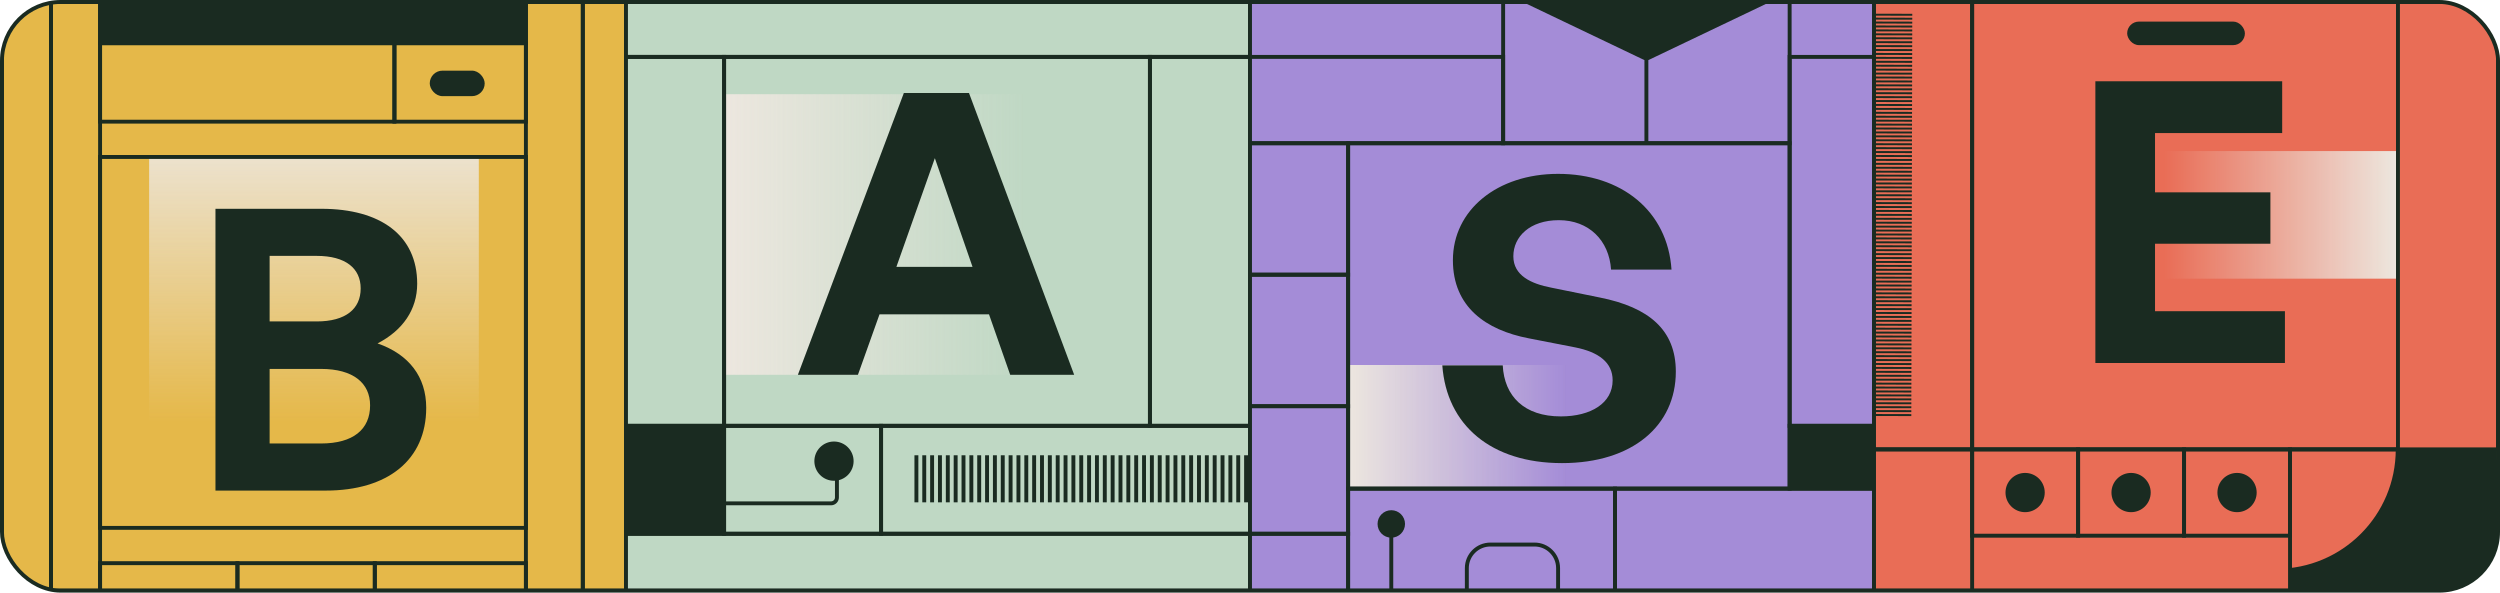 <svg width="1274" height="302" viewBox="0 0 1274 302" fill="none" xmlns="http://www.w3.org/2000/svg">
<g clip-path="url(#clip0_599_12166)">
<g clip-path="url(#clip1_599_12166)">
<rect x="1" y="1" width="318" height="300" fill="#E5B849"/>
<g clip-path="url(#clip2_599_12166)">
<rect x="244" y="62" width="153" height="168" transform="rotate(90 244 62)" fill="url(#paint0_linear_599_12166)"/>
<path d="M217.2 207.8C217.2 234.4 197.6 250 166 250L109.8 250L109.8 106.4L163.8 106.4C194 106.4 212.6 120 212.6 144.6C212.6 157.8 205.2 168.4 192.4 175C208.4 180.6 217.2 192 217.2 207.8ZM161.4 130.4L137.4 130.4L137.4 163.8L161.4 163.8C176.2 163.8 183.8 157.4 183.8 147C183.8 136.8 176.2 130.4 161.4 130.4ZM163.6 188L137.4 188L137.4 226L163.6 226C180 226 188.6 218.8 188.6 206.6C188.6 195.2 180 188 163.6 188Z" fill="#1A2B21"/>
</g>
<rect x="51" y="80" width="217" height="189" stroke="#1A2B21" stroke-width="2"/>
<rect x="26" y="-15" width="25" height="341" stroke="#1A2B21" stroke-width="2"/>
<rect x="-21" y="-15" width="47" height="341" stroke="#1A2B21" stroke-width="2"/>
<rect x="297" y="-15" width="35" height="341" stroke="#1A2B21" stroke-width="2"/>
<rect x="268" y="-15" width="29" height="341" stroke="#1A2B21" stroke-width="2"/>
<rect x="201" y="22" width="67" height="40" stroke="#1A2B21" stroke-width="2"/>
<rect x="219" y="36" width="28" height="13" rx="6.5" fill="#1A2B21"/>
<rect x="51" y="22" width="150" height="40" stroke="#1A2B21" stroke-width="2"/>
<rect x="51" y="-15" width="217" height="37" fill="#1A2B21"/>
<rect x="51" y="-15" width="217" height="37" stroke="#1A2B21" stroke-width="2"/>
<rect x="51" y="287" width="70" height="24" stroke="#1A2B21" stroke-width="2"/>
<rect x="121" y="287" width="70" height="24" stroke="#1A2B21" stroke-width="2"/>
<rect x="191" y="287" width="77" height="24" stroke="#1A2B21" stroke-width="2"/>
</g>
<rect x="1" y="1" width="318" height="300" stroke="#1A2B21" stroke-width="2"/>
<g clip-path="url(#clip3_599_12166)">
<rect x="319" y="1" width="318" height="300" fill="#BFD8C4"/>
<g clip-path="url(#clip4_599_12166)">
<rect x="369" y="48" width="153" height="143" fill="url(#paint1_linear_599_12166)"/>
<path d="M514.8 191L504 160.2L448.2 160.2L437.2 191L406.6 191L460.6 47.4L493.8 47.4L547.4 191L514.8 191ZM476.4 80.6L456.8 136L495.6 136L476.4 80.6Z" fill="#1A2B21"/>
</g>
<rect x="369" y="29" width="217" height="188" stroke="#1A2B21" stroke-width="2"/>
<g clip-path="url(#clip5_599_12166)">
<circle cx="425" cy="235" r="10" fill="#1A2B21"/>
<path d="M426.5 235V253.5C426.5 255.157 425.157 256.5 423.5 256.5H365" stroke="#1A2B21" stroke-width="2"/>
</g>
<rect x="369" y="217" width="80" height="55" stroke="#1A2B21" stroke-width="2"/>
<g clip-path="url(#clip6_599_12166)">
<path d="M466 244H682.5" stroke="#1A2B21" stroke-width="24" stroke-dasharray="2 2"/>
</g>
<rect x="449" y="217" width="207" height="55" stroke="#1A2B21" stroke-width="2"/>
<rect x="586" y="29" width="150" height="188" stroke="#1A2B21" stroke-width="2"/>
<rect x="302" y="217" width="67" height="55" fill="#1A2B21"/>
<rect x="302" y="217" width="67" height="55" stroke="#1A2B21" stroke-width="2"/>
<rect x="235" y="29" width="134" height="188" stroke="#1A2B21" stroke-width="2"/>
<rect x="168" y="-9" width="502" height="38" stroke="#1A2B21" stroke-width="2"/>
<rect x="168" y="272" width="502" height="49" stroke="#1A2B21" stroke-width="2"/>
</g>
<rect x="319" y="1" width="318" height="300" stroke="#1A2B21" stroke-width="2"/>
<g clip-path="url(#clip7_599_12166)">
<rect x="637" y="1" width="318" height="300" fill="#A48CD7"/>
<g clip-path="url(#clip8_599_12166)">
<rect width="111" height="63" transform="matrix(1 -8.74228e-08 -8.74228e-08 -1 687 249)" fill="url(#paint2_linear_599_12166)"/>
<path d="M854 189.4C854 216.8 832 236 796 236C759.8 236 737.2 216.6 735 186.2L765.8 186.2C766.6 202 776.8 212.2 795.4 212.2C810.8 212.2 821.8 205.4 821.8 193.8C821.8 184.8 814.8 179.4 802.6 177L779 172.4C757.2 168.2 740.4 156.4 740.4 132.6C740.4 107 763 88.6 794 88.6C826.2 88.6 849.8 107.4 851.8 137.4L821 137.4C820 122.4 809.6 112.2 794.4 112.2C779.6 112.2 771.2 120.6 771.2 130.6C771.2 140.4 780.2 144.6 790.6 146.6L815.2 151.6C840.4 156.6 854 168.2 854 189.4Z" fill="#1A2B21"/>
</g>
<rect x="687" y="73" width="225" height="176" stroke="#1A2B21" stroke-width="2"/>
<rect x="912" y="29" width="61" height="188" stroke="#1A2B21" stroke-width="2"/>
<g clip-path="url(#clip9_599_12166)">
<path d="M839 30L763.656 -6L914.344 -6L839 30Z" fill="#1A2B21"/>
<path d="M839 30L763.656 -6L914.344 -6L839 30ZM839 30L839 88" stroke="#1A2B21" stroke-width="2"/>
</g>
<rect x="766" y="-4" width="146" height="77" stroke="#1A2B21" stroke-width="2"/>
<rect x="620" y="29" width="146" height="44" stroke="#1A2B21" stroke-width="2"/>
<rect x="620" y="73" width="67" height="67" stroke="#1A2B21" stroke-width="2"/>
<rect x="620" y="140" width="67" height="67" stroke="#1A2B21" stroke-width="2"/>
<rect x="620" y="207" width="67" height="65" stroke="#1A2B21" stroke-width="2"/>
<rect x="620" y="272" width="67" height="69" stroke="#1A2B21" stroke-width="2"/>
<rect x="912" y="217" width="61" height="32" fill="#1A2B21"/>
<rect x="912" y="217" width="61" height="32" stroke="#1A2B21" stroke-width="2"/>
<rect x="823" y="249" width="150" height="61" stroke="#1A2B21" stroke-width="2"/>
<g clip-path="url(#clip10_599_12166)">
<path d="M709 267V302.5C709 309.127 714.373 314.5 721 314.5H735.5C742.127 314.5 747.5 309.127 747.5 302.5V289.5C747.5 282.873 752.873 277.5 759.5 277.5H782C788.627 277.5 794 282.873 794 289.5V320.5" stroke="#1A2B21" stroke-width="2"/>
<circle cx="709" cy="267" r="7" fill="#1A2B21"/>
</g>
<rect x="687" y="249" width="136" height="61" stroke="#1A2B21" stroke-width="2"/>
</g>
<rect x="637" y="1" width="318" height="300" stroke="#1A2B21" stroke-width="2"/>
<g clip-path="url(#clip11_599_12166)">
<rect x="955" y="1" width="318" height="300" fill="#E96D56"/>
<g clip-path="url(#clip12_599_12166)">
<rect x="1222" y="142" width="119" height="65" transform="rotate(180 1222 142)" fill="url(#paint3_linear_599_12166)"/>
<path d="M1164.4 158.6L1164.4 185L1067.8 185L1067.8 41.4L1163 41.4L1163 67.8L1098.2 67.8L1098.2 98L1157 98L1157 124.2L1098.2 124.2L1098.2 158.6L1164.4 158.6Z" fill="#1A2B21"/>
<rect x="1084" y="11" width="60" height="12" rx="6" fill="#1A2B21"/>
</g>
<rect x="1005" y="-9" width="217" height="238" stroke="#1A2B21" stroke-width="2"/>
<rect x="1005" y="229" width="54" height="44" stroke="#1A2B21" stroke-width="2"/>
<circle cx="1032" cy="251" r="10" fill="#1A2B21"/>
<rect x="1059" y="229" width="54" height="44" stroke="#1A2B21" stroke-width="2"/>
<circle cx="1086" cy="251" r="10" fill="#1A2B21"/>
<rect x="1113" y="229" width="54" height="44" stroke="#1A2B21" stroke-width="2"/>
<circle cx="1140" cy="251" r="10" fill="#1A2B21"/>
<g clip-path="url(#clip13_599_12166)">
<path fill-rule="evenodd" clip-rule="evenodd" d="M1333 289.896C1316.85 289.896 1301.36 283.48 1289.94 272.06C1278.52 260.64 1272.1 245.15 1272.1 229H1220.88C1220.88 262.626 1193.63 289.885 1160 289.885V341.104C1193.63 341.104 1220.9 368.367 1220.9 402H1272.1C1272.1 368.367 1299.37 341.104 1333 341.104V289.896Z" fill="#1A2B21"/>
</g>
<rect x="1167" y="229" width="132" height="117" stroke="#1A2B21" stroke-width="2"/>
<rect x="941" y="229" width="64" height="117" stroke="#1A2B21" stroke-width="2"/>
<rect x="941" y="-33" width="64" height="262" stroke="#1A2B21" stroke-width="2"/>
<path d="M962.5 7L962 212.999" stroke="#1A2B21" stroke-width="24" stroke-dasharray="1 1"/>
</g>
<rect x="955" y="1" width="318" height="300" stroke="#1A2B21" stroke-width="2"/>
</g>
<rect x="1" y="1" width="1272" height="300" rx="30" stroke="#1A2B21" stroke-width="2"/>
<defs>
<linearGradient id="paint0_linear_599_12166" x1="244" y1="146" x2="397" y2="146" gradientUnits="userSpaceOnUse">
<stop stop-color="#EDE7DF"/>
<stop offset="1" stop-color="#EDE7DF" stop-opacity="0"/>
</linearGradient>
<linearGradient id="paint1_linear_599_12166" x1="369" y1="119.5" x2="522" y2="119.5" gradientUnits="userSpaceOnUse">
<stop stop-color="#EDE7DF"/>
<stop offset="1" stop-color="#EDE7DF" stop-opacity="0"/>
</linearGradient>
<linearGradient id="paint2_linear_599_12166" x1="0" y1="31.5" x2="111" y2="31.5" gradientUnits="userSpaceOnUse">
<stop stop-color="#EDE7DF"/>
<stop offset="1" stop-color="#EDE7DF" stop-opacity="0"/>
</linearGradient>
<linearGradient id="paint3_linear_599_12166" x1="1222" y1="174.5" x2="1341" y2="174.5" gradientUnits="userSpaceOnUse">
<stop stop-color="#EDE7DF"/>
<stop offset="1" stop-color="#EDE7DF" stop-opacity="0"/>
</linearGradient>
<clipPath id="clip0_599_12166">
<rect x="1" y="1" width="1272" height="300" rx="30" fill="white"/>
</clipPath>
<clipPath id="clip1_599_12166">
<rect x="1" y="1" width="318" height="300" fill="white"/>
</clipPath>
<clipPath id="clip2_599_12166">
<rect x="51" y="80" width="217" height="189" fill="white"/>
</clipPath>
<clipPath id="clip3_599_12166">
<rect x="319" y="1" width="318" height="300" fill="white"/>
</clipPath>
<clipPath id="clip4_599_12166">
<rect x="369" y="29" width="217" height="188" fill="white"/>
</clipPath>
<clipPath id="clip5_599_12166">
<rect x="369" y="217" width="80" height="55" fill="white"/>
</clipPath>
<clipPath id="clip6_599_12166">
<rect x="449" y="217" width="207" height="55" fill="white"/>
</clipPath>
<clipPath id="clip7_599_12166">
<rect x="637" y="1" width="318" height="300" fill="white"/>
</clipPath>
<clipPath id="clip8_599_12166">
<rect x="687" y="73" width="225" height="176" fill="white"/>
</clipPath>
<clipPath id="clip9_599_12166">
<rect x="766" y="-4" width="146" height="77" fill="white"/>
</clipPath>
<clipPath id="clip10_599_12166">
<rect x="687" y="249" width="136" height="61" fill="white"/>
</clipPath>
<clipPath id="clip11_599_12166">
<rect x="955" y="1" width="318" height="300" fill="white"/>
</clipPath>
<clipPath id="clip12_599_12166">
<rect x="1005" y="-9" width="217" height="238" fill="white"/>
</clipPath>
<clipPath id="clip13_599_12166">
<rect x="1167" y="229" width="132" height="117" fill="white"/>
</clipPath>
</defs>
</svg>
